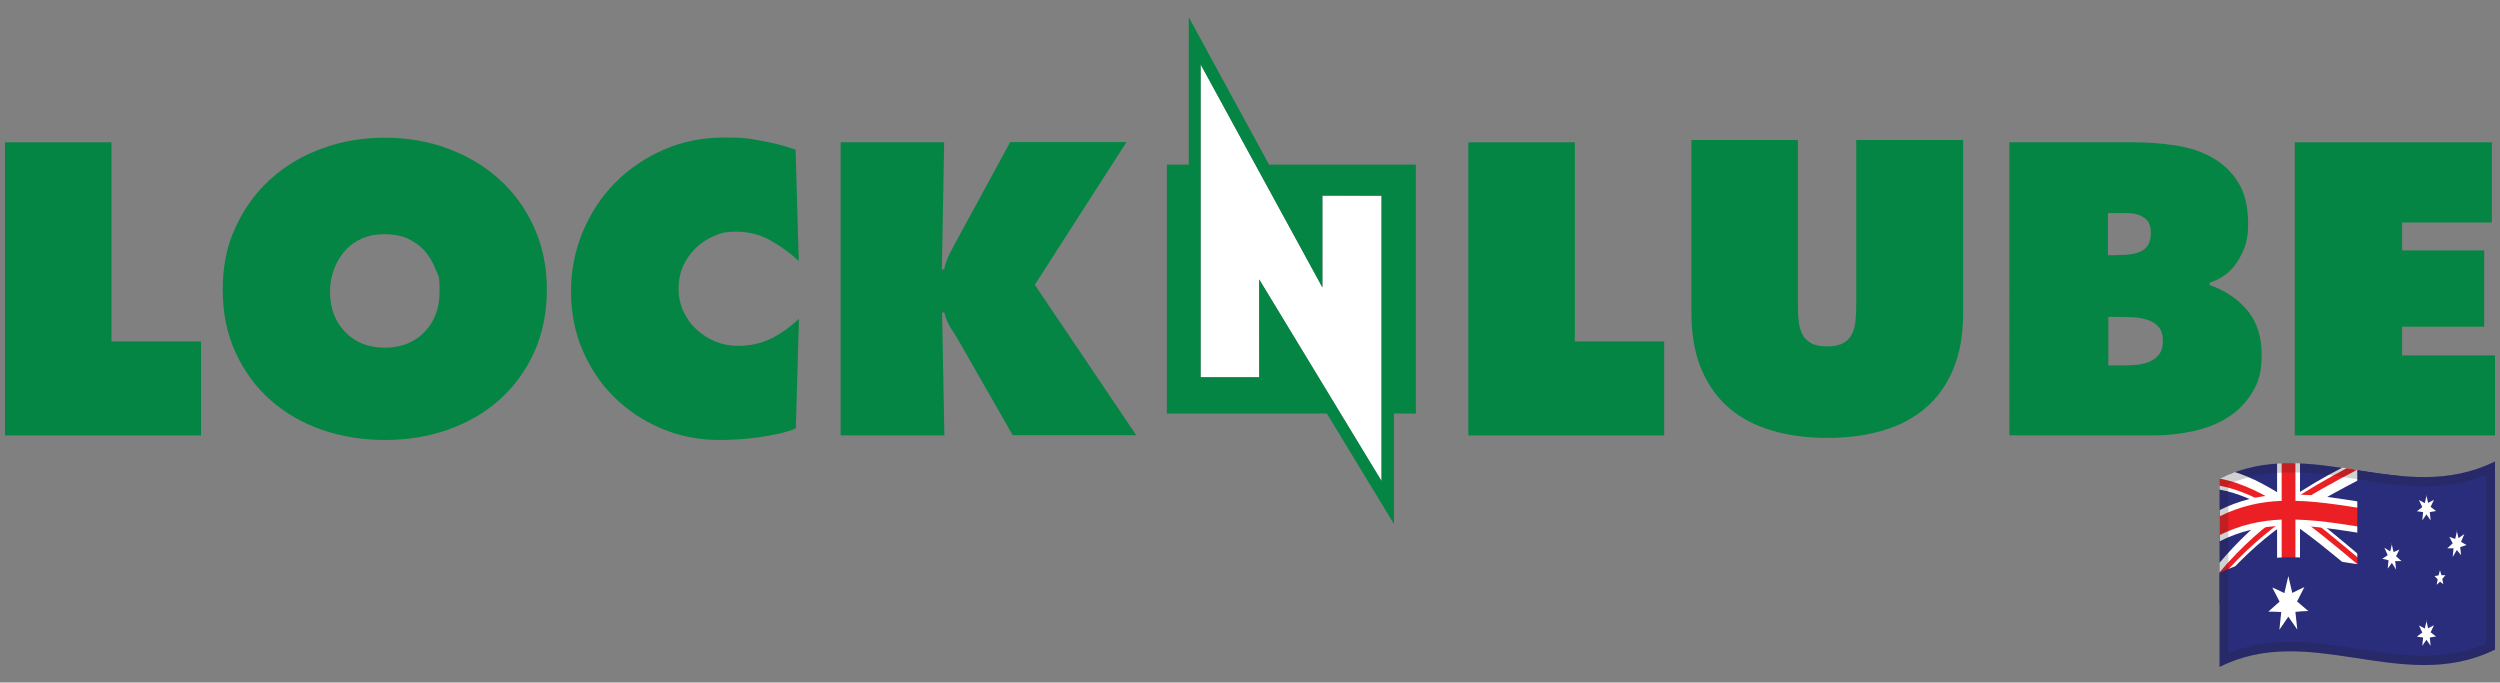 <svg viewBox="0 0 1200 327.6" version="1.1" xmlns="http://www.w3.org/2000/svg" id="Layer_1">
  
  <rect x="0" y="0" width="1200" height="327.6" fill="#808080" stroke="none"/>
  
  <defs>
    <style>
      .st0 {
        fill: #2a2d7c;
      }

      .st1 {
        fill: #1a1a1a;
        isolation: isolate;
        opacity: .2;
      }

      .st2 {
        fill: #fff;
      }

      .st3 {
        fill: #ec2024;
      }

      .st4 {
        fill: #048543;
      }
    </style>
  </defs>
  <polyline points="634.8 138 634.8 93.9 663.2 94 663.2 231 604.4 134.1 604.5 181.1 576.3 181.1 576.3 30.9" class="st2"></polyline>
  <g>
    <polyline points="2.4 68.3 53.5 68.3 53.5 163.9 96.5 163.9 96.5 209 2.4 209 2.4 68.3" class="st4"></polyline>
    <path d="M184.7,66.1c10.7,0,20.8,1.7,30.2,5.2,9.5,3.5,17.7,8.4,24.7,14.7,7,6.3,12.6,14,16.7,23,4.1,9,6.2,19,6.2,30s-2.1,21.4-6.2,30.3c-4.1,8.9-9.7,16.5-16.7,22.7-7,6.2-15.3,11-24.7,14.3-9.5,3.3-19.5,4.9-30.2,4.9s-20.8-1.7-30.2-4.9c-9.5-3.3-17.7-8.1-24.7-14.3-7-6.2-12.6-13.8-16.7-22.7-4.1-8.9-6.2-19-6.2-30.3s2-21.1,6.2-30c4.1-9,9.7-16.6,16.7-23,7-6.3,15.3-11.3,24.7-14.7,9.5-3.5,19.5-5.2,30.2-5.2M184.7,112.4c-4.1,0-7.8.7-11,2.1-3.2,1.4-6,3.4-8.2,6-2.2,2.5-4,5.5-5.2,8.8-1.2,3.3-1.9,6.8-1.9,10.5,0,8.1,2.4,14.6,7.3,19.6,4.9,5,11.2,7.5,19,7.5s14.2-2.5,19-7.5c4.9-5,7.3-11.5,7.3-19.6s-.6-7.2-1.9-10.5c-1.2-3.3-3-6.2-5.2-8.8-2.2-2.5-5-4.5-8.2-6-3.2-1.4-6.9-2.1-11-2.1Z" class="st4"></path>
    <path d="M383.5,125.4c-4.1-3.9-8.7-7.2-13.7-10-5-2.8-10.5-4.2-16.3-4.2s-7.5.7-10.8,2.1c-3.4,1.4-6.3,3.4-8.9,5.9-2.5,2.5-4.5,5.4-6,8.7-1.4,3.3-2.1,6.9-2.1,10.7s.8,7.5,2.3,10.8c1.6,3.4,3.6,6.3,6.3,8.7,2.6,2.4,5.6,4.4,9,5.8,3.4,1.4,7.1,2.1,10.9,2.1,6,0,11.3-1.2,16-3.5,4.7-2.4,9.1-5.5,13.3-9.5l-1.5,52.6c-2.1,1-4.8,1.8-7.9,2.5-3.2.7-6.5,1.3-9.9,1.8-3.4.5-6.8.8-10.2,1-3.4.2-6.2.3-8.4.3-10.1,0-19.4-1.8-28.1-5.5-8.7-3.7-16.2-8.7-22.7-15.1-6.5-6.4-11.5-13.9-15.2-22.6-3.7-8.6-5.5-18-5.5-28.1s1.9-19.8,5.7-28.8c3.8-9,9-16.9,15.6-23.5,6.6-6.7,14.4-11.9,23.3-15.8,9-3.9,18.6-5.8,28.9-5.8s11.7.5,17.4,1.5c5.8,1,11.4,2.4,16.9,4.3l1.5,53.6" class="st4"></path>
    <path d="M403.4,68.3h49.8l-1.1,61h1.1c.6-2.9,1.6-5.6,3-8.2,1.4-2.6,2.7-5.2,4.1-7.7l24.6-45.2h55.8l-44,68.5,48.7,72.2h-59.3l-24.3-42.5c-1.5-2.7-3.1-5.4-4.9-8.1-1.8-2.7-3-5.4-3.6-8.3h-1.1l1.1,59h-49.8V68.3" class="st4"></path>
    <polyline points="704.8 68.3 755.9 68.3 755.9 163.9 798.8 163.9 798.8 209 704.8 209 704.8 68.3" class="st4"></polyline>
    <path d="M942.3,67.2v83.2c0,10.3-1.6,19.2-4.7,26.7-3.1,7.5-7.5,13.7-13.2,18.6-5.7,4.9-12.5,8.6-20.5,10.9-8,2.4-17,3.6-26.8,3.6s-18.8-1.2-26.8-3.6c-8-2.4-14.9-6-20.5-10.9-5.7-4.9-10-11.1-13.2-18.6-3.1-7.5-4.7-16.4-4.7-26.7v-83.2h51.1v78.4c0,2.7,0,5.3.3,7.8.2,2.5.7,4.7,1.6,6.6.9,1.9,2.3,3.5,4.2,4.6,1.9,1.1,4.6,1.7,7.9,1.7s6-.6,7.9-1.7c1.9-1.1,3.3-2.6,4.2-4.6.9-1.9,1.4-4.1,1.6-6.6.2-2.5.3-5.1.3-7.8v-78.4h51.1" class="st4"></path>
    <path d="M964.5,68.3h59.5c6.8,0,13.6.5,20.2,1.5,6.6,1,12.5,2.9,17.6,5.8,5.2,2.9,9.3,6.8,12.5,11.9,3.2,5.1,4.8,11.7,4.8,19.8s-1.5,12-4.6,17.4c-3.1,5.3-7.7,9-13.9,11v1.1c7.7,2.7,13.8,6.9,18.3,12.4,4.5,5.5,6.7,12.5,6.7,21s-1.5,13.3-4.6,18.3c-3.1,5-7,9-11.9,12-4.9,3.1-10.5,5.2-16.6,6.5-6.2,1.3-12.3,2-18.4,2h-69.6V68.3M1016.6,122.4c1.9,0,3.7,0,5.6-.3,1.9-.2,3.6-.6,5.1-1.3,1.6-.7,2.8-1.7,3.7-3.1.9-1.4,1.4-3.3,1.4-5.8s-.5-4.6-1.6-5.9c-1.1-1.3-2.4-2.2-4.1-2.8-1.7-.6-3.5-.9-5.5-.9-2,0-3.9,0-5.8,0h-3.6v20.2h4.7ZM1011.9,175.4h5.8c2.1,0,4.3,0,6.7-.2,2.4-.1,4.6-.6,6.6-1.3,2-.7,3.8-1.9,5.1-3.5,1.4-1.6,2.1-3.9,2.1-6.7s-.7-5.3-2.1-6.8c-1.4-1.6-3.2-2.7-5.4-3.4-2.2-.7-4.5-1.1-7-1.2-2.5-.1-4.7-.2-6.7-.2h-5v23.3Z" class="st4"></path>
    <polyline points="1101.5 68.3 1196.1 68.3 1196.1 106.8 1153 106.8 1153 120.2 1192.4 120.2 1192.4 156.8 1153 156.8 1153 170.6 1197.6 170.6 1197.6 209 1101.5 209 1101.5 68.3" class="st4"></polyline>
  </g>
  <path d="M609.2,79.1l-27.8-51-10.8-19.9v70.8h-10.5v119.5h76.8l21.5,35.4,10.7,17.6v-53h10.5v-119.5h-70.3ZM663.2,231l-58.8-96.9v47c.1,0-28.1,0-28.1,0V30.9l58.4,107v-44c0,0,28.4,0,28.4,0v137Z" class="st4"></path>
  <g>
    <path d="M1065.4,229.8c44-21.9,87.7,13.7,132.2-8.3v90.3c-22.7,11.2-45.4,7.3-68.3,3.8-21.1-3.2-42.4-6.2-63.9,4.5v-90.3" class="st0"></path>
    <path d="M1065.4,229.8c2.4-1.2,4.9-2.3,7.4-3.2,8.5,2.7,16.9,7.3,25.7,13.2,8.5-5.9,16.9-10.7,25.7-15.3l7.4,1.1,1.5,4.3c-9,4.7-17.9,9.4-27.1,15.2,9,6.6,17.9,14.2,27.1,21.9l-3,7.6c-10.4-8.7-20.8-17.4-31.6-24.6-10.4,7.2-20.8,16-31.6,28.4l-1.5-3.3v-5c8.5-10,16.9-17.9,25.7-24.7-8.5-5-16.9-8.8-25.7-10.4v-5" class="st2"></path>
    <path d="M1098.4,244.9c1.6,0,3.3,0,4.9,0,9.6,6.9,19.2,15,29.1,23.3l-1,2.5c-10.9-9.1-21.8-18.3-33.1-25.9v3.4c-10.6,7.3-21.2,16.3-32.1,28.9l-1-2.2c10.9-12.9,21.8-22.3,33.1-30.1-1.6,0-3.3,0-4.9.2-9.3-5.8-18.6-10.1-28.1-11.9v-3.4c10.9,2,21.8,7.5,33.1,15.1v-3.4c9.3-6.4,18.6-11.6,28.1-16.7l4.9.8c-10.9,5.8-21.8,11.5-33.1,19.3" class="st3"></path>
    <path d="M1104,222.4v15c12.7.5,25.4,3.1,38.6,4.9v15c-12.7-1.7-25.5-4.3-38.6-4.9v22.6c-3.6-.1-7.3-.1-11,.1v-22.6c-9.1.6-18.2,2.6-27.5,7.3v-15c9.1-4.5,18.2-6.7,27.5-7.3v-15c3.6-.2,7.3-.3,11-.1" class="st2"></path>
    <path d="M1101.8,222.3v18.1c13.5.3,26.9,3,40.8,4.9v9c-13.4-1.8-26.9-4.6-40.8-4.9v25.6c-2.2,0-4.4,0-6.6,0v-25.6c-9.8.4-19.6,2.4-29.7,7.4v-9c9.8-4.9,19.6-7,29.7-7.4v-18.1c2.2,0,4.4-.1,6.6,0" class="st3"></path>
    <path d="M1065.4,275c21.9-10.9,43.6-7.7,66.1-4.2v-45.1c7.3,1.1,14.5,2.3,22,2.9v60.2c-28.9-2.4-58.4-13.5-88.1,1.3v-15" class="st0"></path>
    <path d="M1098.4,276.5l1.9,8.1c1.9-1,3.9-1.9,5.8-2.8l-3.5,6.9,5.4,4.6c-2.1,0-4.1.2-6.2.4l.9,8.5-4.3-6.2-4.3,6.3.9-8.5c-2.1-.2-4.1-.2-6.2-.2,1.8-1.6,3.5-3.2,5.4-4.8l-3.5-6.8c1.9.8,3.9,1.7,5.8,2.7l1.9-8.2" class="st2"></path>
    <path d="M1164.6,297.7l.9,3.9,2.8-1.5-1.6,3.4,2.6,2-3,.5.4,4-2-2.9-2,2.9.4-4-3-.4,2.6-2-1.6-3.4,2.8,1.5.9-3.9" class="st2"></path>
    <path d="M1148,261l.9,4,2.8-1.2-1.6,3.2,2.6,2.3h-3c0,0,.4,4.1.4,4.1l-2-3.2-2,2.7.4-4-3-.7,2.6-1.7-1.6-3.6,2.8,1.8.9-3.8" class="st2"></path>
    <path d="M1164.6,237.5l.9,3.9,2.8-1.5-1.6,3.4,2.6,2-3,.5.4,4-2-2.9-2,2.9.4-4-3-.4,2.6-2-1.6-3.4,2.8,1.5.9-3.9" class="st2"></path>
    <path d="M1179.2,254.6l.9,3.7,2.8-2-1.6,3.8,2.6,1.5c-1,.4-2,.7-3,1l.4,3.9-2-2.5-2,3.3.4-4.1c-1,0-2,0-3,0l2.6-2.4-1.6-3.1,2.8,1,.9-4" class="st2"></path>
    <path d="M1171.2,273.8l.7,2.3h1.9l-1.5,1.8.5,2.5-1.6-1.2-1.6,1.5.5-2.6-1.5-1.6,1.9-.3.7-2.5" class="st2"></path>
    <path d="M1065.4,229.8c44-21.9,87.7,13.7,132.2-8.3v90.3c-22.7,11.2-45.4,7.3-68.3,3.8-21.1-3.2-42.4-6.2-63.9,4.5v-90.3M1069.6,232.4v81.2c41.1-17.2,82,12.9,123.8-4.5v-81.2c-41.2,17.1-82.1-12.9-123.8,4.5" class="st1"></path>
  </g>
</svg>